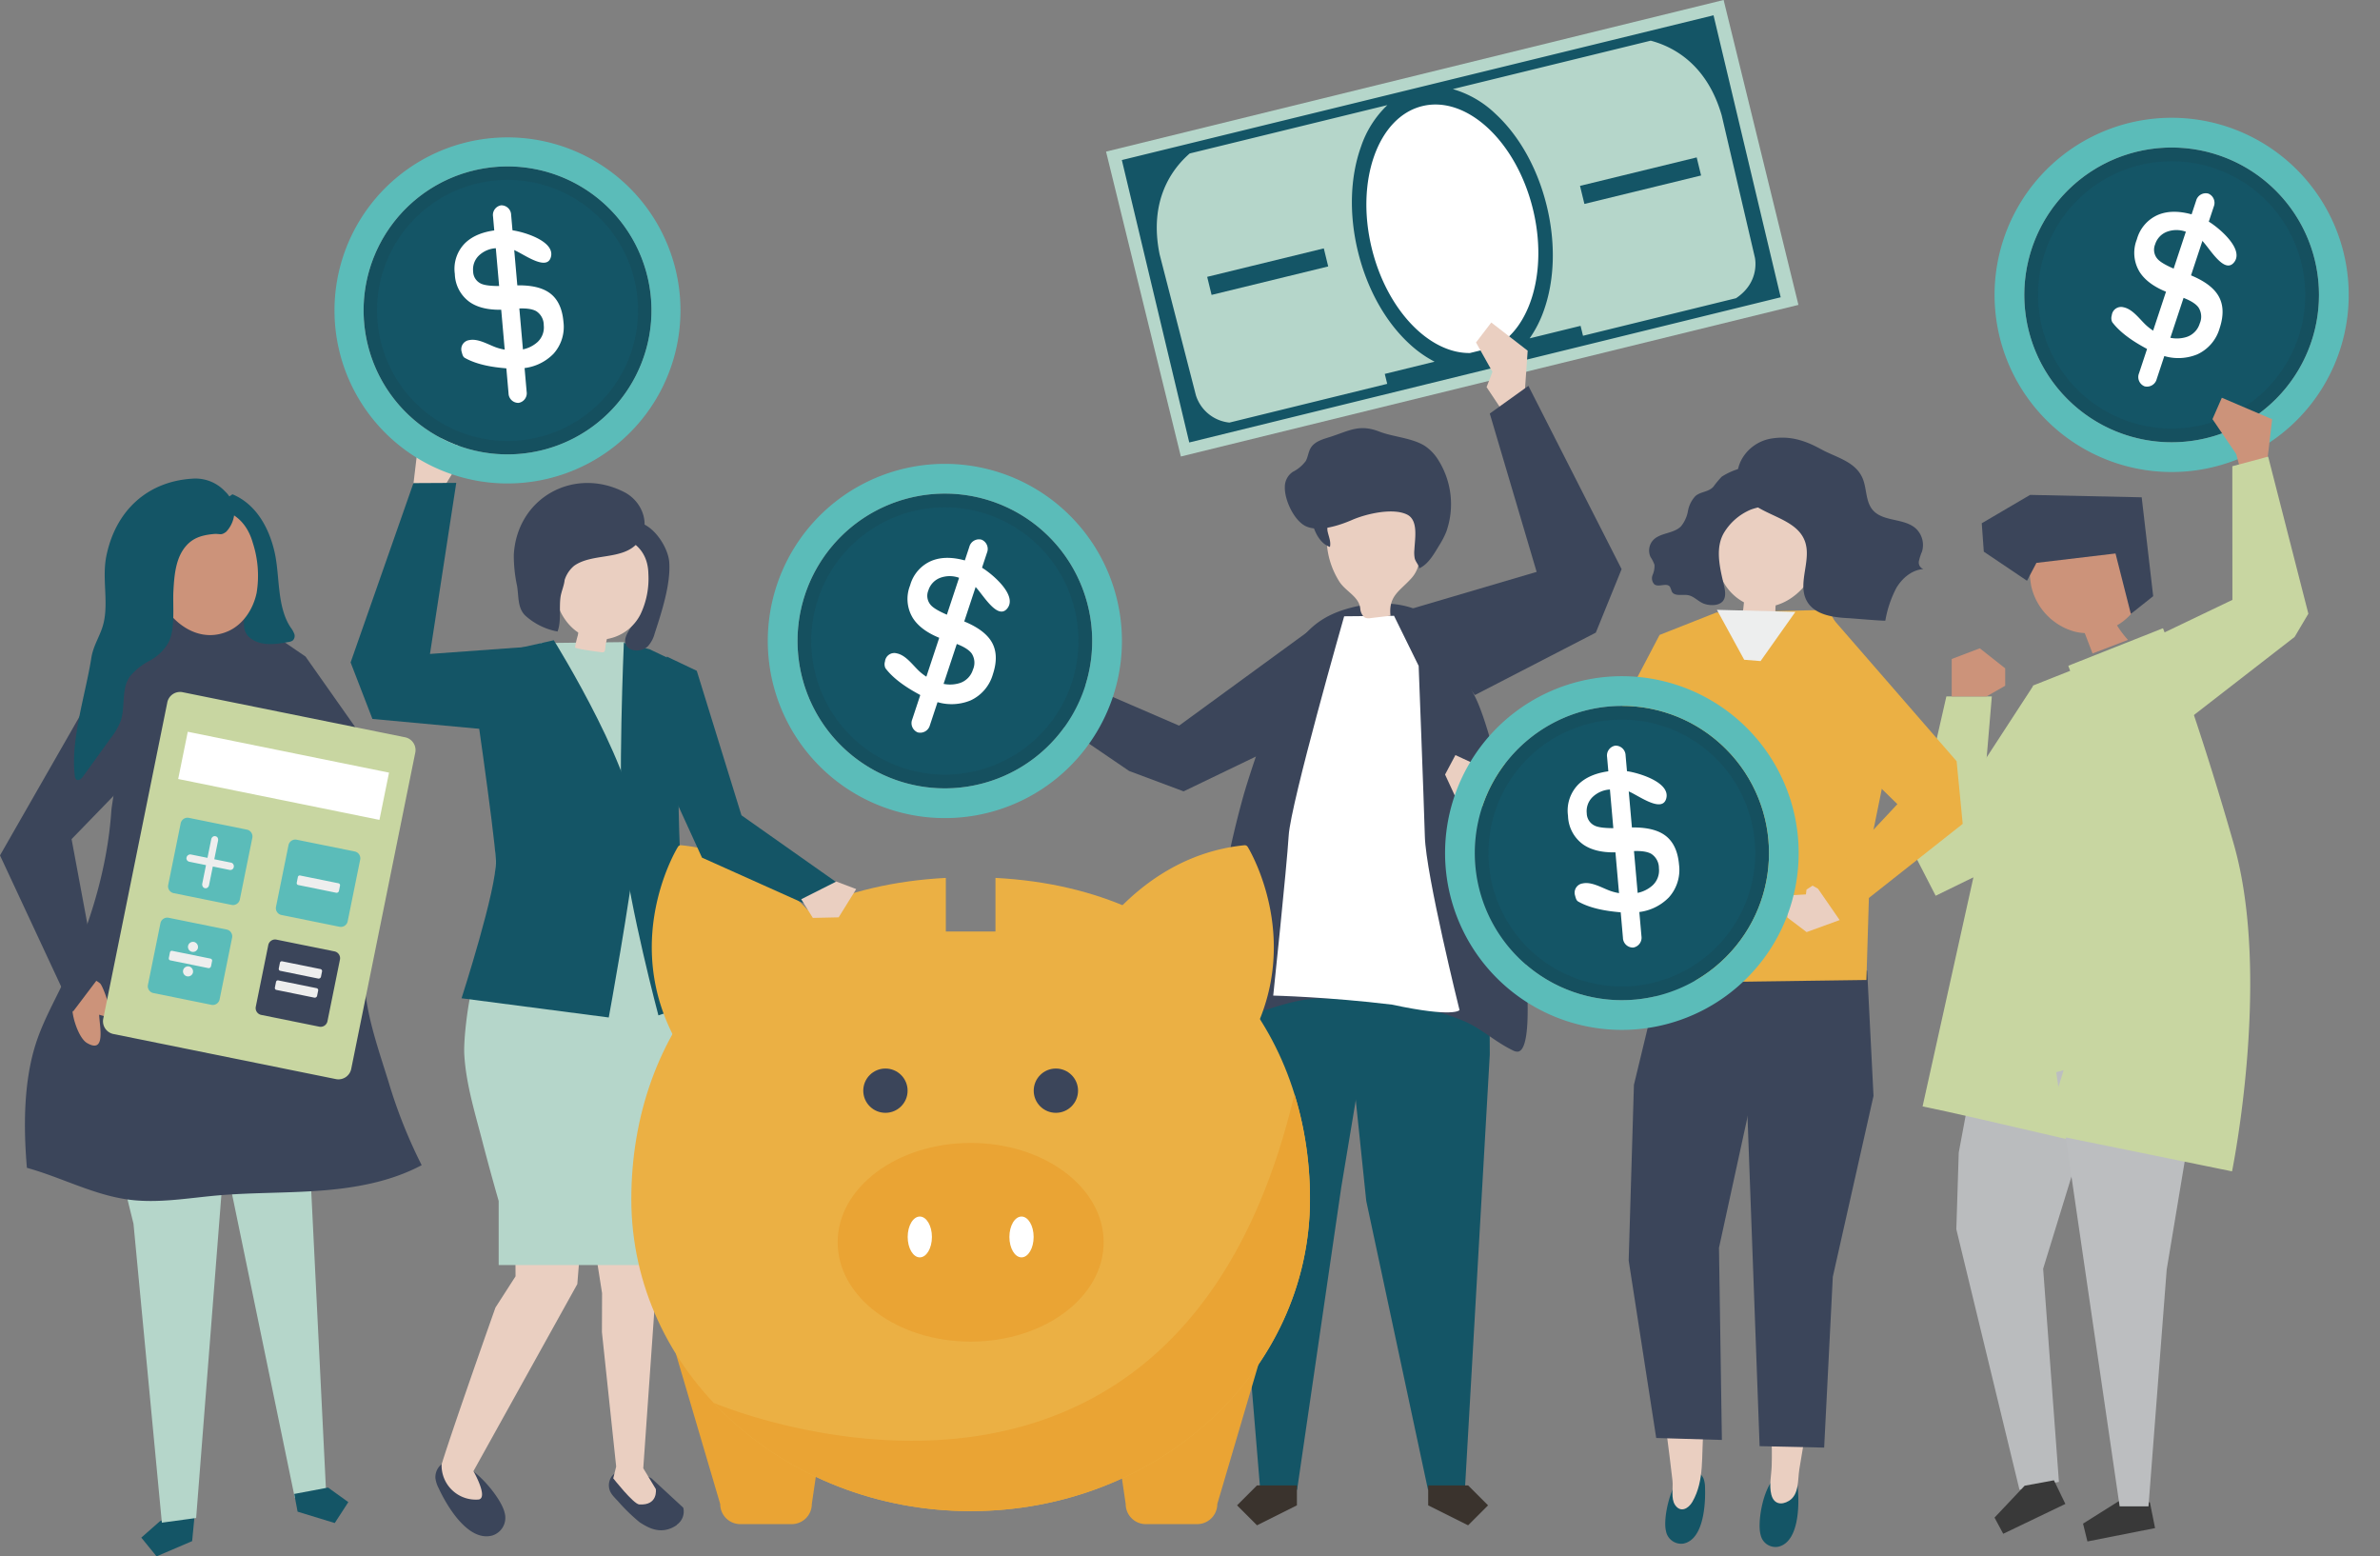 <svg xmlns="http://www.w3.org/2000/svg" width="537.942" height="351.682" viewBox="0 0 537.942 351.682"><rect x="0" y="0" width="537.942" height="351.682" fill="#808080" stroke="none"/><defs><style>.a{fill:#b5d6ca;}.b{fill:#fff;}.c{fill:#145566;}.d{fill:#eacfc1;}.e{fill:#3b455a;}.f{fill:#3a332d;}.g{fill:#272525;opacity:0.1;}.h{fill:#5bbcb9;}.i{fill:#cc937a;}.j{fill:#c8d6a1;}.k{fill:#babcbe;}.l{fill:#393939;}.m{fill:#bcbec0;}.n{fill:#eaa434;}.o{fill:#ebb044;}.p{fill:#eee;}.q{fill:#edeeee;}</style></defs><g transform="translate(-96.566 -74.247)"><g transform="translate(346.561 74.247)"><g transform="translate(0 0)"><g transform="translate(0)"><rect class="a" width="143.732" height="70.938" transform="translate(0 34.259) rotate(-13.79)"/><g transform="translate(3.571 3.457)"><g transform="translate(46.456 12.318)"><ellipse class="b" cx="21.201" cy="31.885" rx="21.201" ry="31.885" transform="translate(0 10.107) rotate(-13.79)"/></g><path class="c" d="M670.887,80.254l-133.253,32.59-.484.118,15.238,63.817,133.679-32.809ZM561.465,172.286a8.891,8.891,0,0,1-7.572-6.151l-8.213-31.889c-2.5-12.281,2.917-19.392,6.806-22.771l44.682-10.929a23.148,23.148,0,0,0-5.951,9.365c-2.5,6.941-2.744,15.4-.679,23.81s6.194,15.8,11.625,20.79a25.919,25.919,0,0,0,5.673,4.014l-11.257,2.763.551,2.245Zm59.87-17.073-5.508,1.352c-9.234.117-18.774-9.749-22.175-23.607-3.751-15.283,1.365-29.721,11.4-32.184s21.256,7.965,25.007,23.248C633.463,137.879,629.574,151.042,621.335,155.213Zm19.5-4.787-11.512,2.825a25.918,25.918,0,0,0,3.17-6.184c2.5-6.941,2.744-15.4.679-23.81s-6.194-15.8-11.626-20.79a23.161,23.161,0,0,0-9.586-5.539l44.729-10.94c5.034,1.332,12.7,5.268,16.052,16.9l7.484,32.069s1.342,5.485-4.252,9.224l-34.588,8.488Z" transform="translate(-537.15 -80.254)"/></g></g></g><rect class="c" width="27.132" height="4.2" transform="translate(22.86 62.557) rotate(-13.71)"/><rect class="c" width="27.132" height="4.2" transform="matrix(0.972, -0.237, 0.237, 0.972, 107.128, 42)"/></g><g transform="translate(321.67 147.121)"><path class="d" d="M499.666,341.7l-9.563-3.547L487.7,328.026l5.535-1.281,4.512,6.124,3.691.215,3.486,5.584Z" transform="translate(-487.695 -254.301)"/><path class="e" d="M568.357,317l-33.242,24.257-28.988-12.525-4.254,7.821,21.954,14.953,12.307,4.6,32.223-15.514Z" transform="translate(-493.713 -250.164)"/><path class="d" d="M687.206,217.415l.715-10.174-8.229-6.371-3.451,4.513,3.716,6.636-1.327,3.451,3.648,5.48Z" transform="translate(-567.728 -200.87)"/><g transform="translate(47.355 23.867)"><g transform="translate(6.25 103.041)"><path class="c" d="M581.5,426.563l-.666,57.565,6.135,74.1h8.341l9.981-68.368,11.414-68.486Z" transform="translate(-580.837 -421.379)"/><path class="f" d="M595.927,661.955l-9.02,4.51-4.51-4.51,4.51-4.51h9.02Z" transform="translate(-581.5 -521.584)"/><g transform="translate(22.649)"><path class="c" d="M655.4,426.563l.164,33.3-5.626,98.367h-8.341L627.64,492.957l-7.449-71.578Z" transform="translate(-620.19 -421.379)"/><path class="f" d="M657.462,661.955l9.02,4.51,4.51-4.51-4.51-4.51h-9.02Z" transform="translate(-636.012 -521.584)"/></g></g><path class="e" d="M642.756,399.843c.179,5.284.064,12.352-2.16,12.616a2.2,2.2,0,0,1-1.185-.313c-3.869-1.879-6.626-4.536-10.441-6.352a47.116,47.116,0,0,0-12.978-3.586,135.039,135.039,0,0,0-20.016-1.752c-5.728-.051-11.684,2.562-17.1,4-2.085.553-3.779,2.072-5.511,3.263-2.557,1.759-3.678,2.456-3.329-1.139.569-5.866,1.16-11.73,1.881-17.579a216.864,216.864,0,0,1,6.713-34.6c1.267-4.315,2.728-8.569,4.188-12.822l5.335-15.536c2.21-6.437,5.941-10.971,12.473-13.223,5.645-1.946,12.656-2.478,18.147.246,6.1,3.028,9.006,13.342,11.971,18.855,2.6,4.83,5.873,18,6.847,23.213,1.171,6.267,2.251,12.506,3.1,18.727a192,192,0,0,1,1.8,20.592C642.519,395.209,642.671,397.32,642.756,399.843Z" transform="translate(-569.977 -271.565)"/><path class="b" d="M623.909,316.031l-11.272.107s-12.1,42.27-12.54,49.556c-.436,7.152-3.493,36.151-3.493,36.151s12.484.294,26.867,2.047c14.061,3.009,15.243,1.23,15.243,1.23s-7.589-30.48-7.84-39.236c-.258-8.957-1.4-38.54-1.4-38.54Z" transform="translate(-581.279 -273.62)"/><g transform="translate(17.947)"><path class="d" d="M625.9,297.082a1.333,1.333,0,0,0,.461.264,2.56,2.56,0,0,0,1.1.03l4.473-.529c-.491-4.566,2.178-5.6,4.779-8.536,2.637-2.978,1.825-6.991,1.677-10.635a7.769,7.769,0,0,0-.521-2.981c-.753-1.615-2.506-2.508-4.208-3.036a15.856,15.856,0,0,0-13.134,1.445A6.952,6.952,0,0,0,618,275.658c-.85,1.662-.634,3.644-.4,5.5a18.532,18.532,0,0,0,2.815,8.038c1.5,2.234,4.357,3.3,4.685,5.985A3.035,3.035,0,0,0,625.9,297.082Z" transform="translate(-608.051 -254.451)"/><path class="e" d="M615.327,278.324c.254,1.148.789,2.309.51,3.45-1.823-.619-3.013-2.483-3.659-4.377a6.71,6.71,0,0,1-.432-2.678,3.178,3.178,0,0,1,1.186-2.335c1-.717,2.8-.435,3.084.864S614.945,276.6,615.327,278.324Z" transform="translate(-605.648 -254.929)"/><path class="e" d="M601.164,255.656a4.084,4.084,0,0,1,1.8-3.434,8.321,8.321,0,0,0,2.924-2.445c.5-.883.573-1.975,1.068-2.861.9-1.6,2.841-2.075,4.533-2.618,4.233-1.359,6.512-2.929,10.995-1.188,3.188,1.237,7.306,1.4,10.265,3.208a10.36,10.36,0,0,1,3.149,3.313,18.7,18.7,0,0,1,1.76,16.117,19.909,19.909,0,0,1-1.581,3.054c-1.184,1.921-2.451,4.284-4.547,5.225-.132-.905-.806-1.4-1.017-2.294a7.029,7.029,0,0,1-.067-1.97c.128-2.562.915-6.614-1.645-7.885-3.236-1.607-9.306-.157-12.423,1.2-2.757,1.2-7.412,2.769-10.352,1.48C603.291,263.364,601.072,258.593,601.164,255.656Z" transform="translate(-601.161 -242.34)"/></g></g><path class="e" d="M650.33,276.209l28.616-8.433L668.354,232l8.728-6.26,21.069,41.415L692.324,281.5l-27.341,14.112Z" transform="translate(-556.73 -211.426)"/></g><g transform="translate(270.095 179.051)"><g transform="translate(0)"><circle class="c" cx="33.3" cy="33.3" r="33.3" transform="translate(0.567 14.341) rotate(-11.936)"/><path class="g" d="M452.058,264.6a36.3,36.3,0,1,0,23.334,45.726A36.3,36.3,0,0,0,452.058,264.6Zm-20.511,63.26a30.2,30.2,0,1,1,38.045-19.415A30.2,30.2,0,0,1,431.547,327.86Z" transform="translate(-400.828 -259.096)"/><path class="h" d="M450.459,258.311a40.023,40.023,0,1,0,25.728,50.416A40.024,40.024,0,0,0,450.459,258.311ZM427.845,328.06a33.3,33.3,0,1,1,41.948-21.407A33.3,33.3,0,0,1,427.845,328.06Z" transform="translate(-398.081 -256.349)"/><g transform="translate(26.41 17.039)"><g transform="translate(0 4.216)"><path class="b" d="M444.162,318.211a2.088,2.088,0,0,1-.1-1.526,2.117,2.117,0,0,1,2.672-1.826c2.009.408,3.5,2.529,4.98,3.944a11.558,11.558,0,0,0,4.43,2.607,7.3,7.3,0,0,0,4.931.123,4.6,4.6,0,0,0,2.87-3.016,3.815,3.815,0,0,0-.3-3.644q-1.044-1.4-4.338-2.489l-1.45-.48q-5.377-1.78-7.454-4.959a8.255,8.255,0,0,1-.664-7.45,8.423,8.423,0,0,1,4.9-5.573q3.518-1.4,8.5.251a14.146,14.146,0,0,1,3.914,2.05c2.611,1.911,6.669,5.877,4.681,8.443-2.266,2.927-5.791-3.565-7.335-4.935a9.852,9.852,0,0,0-3.49-1.91,6.2,6.2,0,0,0-4.428-.009,4.447,4.447,0,0,0-2.62,2.836,3.149,3.149,0,0,0,.613,3.362q1.272,1.369,6.37,3.2,5.429,1.974,7.254,4.946t.348,7.433a9.3,9.3,0,0,1-5.055,5.908,11.293,11.293,0,0,1-8.386.067,20.1,20.1,0,0,1-3.237-1.439C449.612,322.952,446.22,320.95,444.162,318.211Z" transform="translate(-443.969 -293.281)"/></g><path class="b" d="M455.99,329.61l-.04-.013a2.262,2.262,0,0,1-1.22-2.94l12.9-38.976a2.263,2.263,0,0,1,2.733-1.632l.04.013a2.263,2.263,0,0,1,1.22,2.94l-12.9,38.976A2.263,2.263,0,0,1,455.99,329.61Z" transform="translate(-448.477 -285.955)"/></g></g></g><g transform="translate(540.32 93.79)"><g transform="translate(0 0)"><g transform="translate(0)"><circle class="c" cx="33.3" cy="33.3" r="33.3" transform="translate(0 47.094) rotate(-45)"/><path class="g" d="M933.854,128.722a36.3,36.3,0,1,0,23.335,45.726A36.3,36.3,0,0,0,933.854,128.722Zm-20.511,63.26a30.2,30.2,0,1,1,38.046-19.415A30.2,30.2,0,0,1,913.344,191.982Z" transform="translate(-875.565 -116.158)"/><path class="h" d="M932.256,122.433a40.023,40.023,0,1,0,25.728,50.416A40.024,40.024,0,0,0,932.256,122.433Zm-22.615,69.749a33.3,33.3,0,1,1,41.948-21.407A33.3,33.3,0,0,1,909.641,192.182Z" transform="translate(-872.818 -113.411)"/></g><g transform="translate(33.469 24.099)"><g transform="translate(0 4.216)"><path class="b" d="M925.959,182.333a2.092,2.092,0,0,1-.1-1.527,2.117,2.117,0,0,1,2.672-1.825c2.008.407,3.5,2.529,4.979,3.943a11.54,11.54,0,0,0,4.431,2.607,7.3,7.3,0,0,0,4.931.123,4.6,4.6,0,0,0,2.87-3.016,3.817,3.817,0,0,0-.3-3.644q-1.044-1.4-4.338-2.489l-1.45-.48q-5.377-1.779-7.454-4.959a8.252,8.252,0,0,1-.664-7.45,8.421,8.421,0,0,1,4.9-5.573q3.518-1.4,8.5.251a14.14,14.14,0,0,1,3.913,2.05c2.611,1.911,6.668,5.876,4.681,8.443-2.266,2.927-5.791-3.566-7.335-4.935a9.848,9.848,0,0,0-3.491-1.91,6.2,6.2,0,0,0-4.428-.009,4.447,4.447,0,0,0-2.62,2.836,3.148,3.148,0,0,0,.613,3.362q1.272,1.368,6.37,3.2,5.43,1.973,7.254,4.945t.348,7.433a9.294,9.294,0,0,1-5.055,5.908,11.294,11.294,0,0,1-8.387.067,20.049,20.049,0,0,1-3.237-1.44C931.408,187.073,928.017,185.072,925.959,182.333Z" transform="translate(-925.766 -157.402)"/></g><path class="b" d="M937.786,193.731l-.04-.013a2.263,2.263,0,0,1-1.22-2.94l12.9-38.976a2.264,2.264,0,0,1,2.733-1.632l.04.013a2.263,2.263,0,0,1,1.22,2.94l-12.9,38.976A2.263,2.263,0,0,1,937.786,193.731Z" transform="translate(-930.274 -150.077)"/></g></g></g><g transform="translate(528.637 164.121)"><path class="i" d="M977.732,245.737l1.232-10.47-11.376-4.859-2.116,4.836,5.357,7.873,1.3,4.79Z" transform="translate(-897.468 -230.407)"/><g transform="translate(0 13.313)"><path class="j" d="M878.333,343.488l-13.77,21.137-8.964,17.12,3.28,6.636,11.924-3.335Z" transform="translate(-850.829 -291.72)"/><g transform="translate(2.478 8.643)"><path class="k" d="M898.77,469.886v10.7L884.5,526.969l3.568,48.164-8.919,1.784L864.877,518.05l.546-17.32,6.589-35.323Z" transform="translate(-857.245 -352.116)"/><path class="l" d="M886.687,656.67l-6.809,7.206,1.967,3.653,14.049-6.743-2.587-5.339Z" transform="translate(-863.613 -432.783)"/><path class="l" d="M923.033,663.289l-8.393,5.276.992,4.028,15.288-3.019-1.172-5.816Z" transform="translate(-878.368 -436.112)"/><path class="j" d="M876.6,337.182l21.231-8.422s7.545,18.741,16.123,48.762-3.983,68.236-3.983,68.236-48.639-11.559-58.351-13.466L863.8,377.417Z" transform="translate(-851.616 -294.112)"/><path class="m" d="M904.1,488.631l14.339,98.112h6.518l4.117-53.515,8.919-53.516Z" transform="translate(-873.893 -358.188)"/><g transform="translate(13.379)"><path class="i" d="M893.731,289.759c5.781.425,11.186-4.322,16.875-3.144,3.7.766,6.62,4.047,7.749,7.745a9.272,9.272,0,0,1,.2,5.316,8.869,8.869,0,0,1-1.677,3.006,12.584,12.584,0,0,1-3.474,2.94,22.711,22.711,0,0,0,2.474,3.283l-8,3.063-1.767-4.6a12.143,12.143,0,0,1-2.383-.361,13.8,13.8,0,0,1-9.713-10.261A26.828,26.828,0,0,1,893.731,289.759Z" transform="translate(-882.832 -276.143)"/><path class="e" d="M887.22,283.918l17.875-2.124,3.469,13.654,5.048-4.006-2.6-22.341-25.226-.543-10.923,6.407.462,6.421,9.767,6.574Z" transform="translate(-874.862 -268.558)"/></g><path class="j" d="M941.854,369.7c-8.578-30.021-16.006-48.794-16.006-48.794L904.5,329.36l-.035.108c.47,1.226.962,2.447,1.388,3.69a85.328,85.328,0,0,1,3.688,15.092,153.882,153.882,0,0,1,1.195,27.4,178.677,178.677,0,0,1-2.729,26.053,176.339,176.339,0,0,1-9.537,33.171c19.747,4.012,42.986,8.757,42.986,8.757S950.432,399.722,941.854,369.7Z" transform="translate(-871.505 -290.778)"/></g><path class="j" d="M940.782,294.867,959.5,285.9l-.02-30.2,8.1-2.165,9.086,35.494-3.107,5.245L947,314.865Z" transform="translate(-886.987 -253.539)"/><path class="j" d="M863.329,372.775l2.116-25.086H855.169l-7.858,34.456,5.44,10.578,8.749-4.276Z" transform="translate(-847.311 -293.504)"/><path class="i" d="M863.065,339.664V331.2l6.347-2.418,5.743,4.534v3.929l-4.231,2.418Z" transform="translate(-853.998 -285.478)"/></g></g><g transform="translate(175.814 171.814)"><path class="d" d="M258.3,258.63l1.221-10.237,8.007-4.619,2.312,5.513-3.824,6.274V260.7Z" transform="translate(-244.469 -243.774)"/><g transform="translate(55.295 184.865)"><path class="e" d="M352.507,660.016l-7.165-6.618a14.114,14.114,0,0,0-6.059-1.764,3.431,3.431,0,0,0-3.016,1.413,3.471,3.471,0,0,0-.324,3.191,4.317,4.317,0,0,0,.622,1.008h0l0,0c.213.267.447.521.679.77.148.16.311.33.485.508a41.117,41.117,0,0,0,4.954,4.816c1.446.868,4.629,3.183,8.39.579l-.044-.037A3.626,3.626,0,0,0,352.507,660.016Z" transform="translate(-332.614 -601.766)"/><path class="d" d="M344.612,565.6l-.579,8.3-2.838,40.43,2.838,4.7s.579,3.761-3.761,3.471c-1.291-.086-5.863-5.9-5.863-5.9l.661-2.664-3.218-30.357.03-8.817-1.54-9.79Z" transform="translate(-330.342 -564.986)"/></g><g transform="translate(19.156 232.592)"><path class="e" d="M272.54,648.17a3.7,3.7,0,0,0-3.572.435,3.751,3.751,0,0,0-1.409,3.167,6.829,6.829,0,0,0,.738,2.268c1.73,3.75,6.583,12.229,12.15,10.675a4.182,4.182,0,0,0,2.75-5.151C282.482,656.384,277,649.573,272.54,648.17Z" transform="translate(-267.548 -647.915)"/></g><path class="d" d="M301.647,555.367l-.97,11.958L277.2,609.588s3.374,5.894,1.234,6.407a7.722,7.722,0,0,1-8.429-7.93c2.468-8.061,12.168-35.434,12.168-35.434l4.543-7.063-.067-13.274Z" transform="translate(-249.438 -374.734)"/><path class="a" d="M278.885,419.434c-.185-3.526.942-12.722,2.1-16.019,4.223-12.017,5.037-17.94,5.037-27.721s-4.34-40.794-4.34-40.794l14.609-8.329,18.541-.213,9.717,4.216s2.443,38.112,3.046,50.688c.431,8.975,1.054,16.747,1.874,27.146a236,236,0,0,1-1.253,49.143s-.793,8.443-1.149,9.182c-.047.251-.074.386-.074.386H286.661V452.63q-2.006-6.975-3.826-14.005C281.287,432.672,279.229,425.976,278.885,419.434Z" transform="translate(-253.196 -278.83)"/><path class="c" d="M286.946,328.271l-6.86,5.159s5.219,35.718,5.5,41.951-7.754,31.14-7.754,31.14l33.272,4.34s4.894-26.6,6.3-39.815-18.722-45.428-18.722-45.428Z" transform="translate(-252.756 -278.515)"/><path class="c" d="M346.862,328.07l6.791,3.222s-.955,39.707.786,49.791c1.061,6.148,5.194,26.055,5.194,26.055l-10.744,3.677s-6.615-24.9-7.929-38.115.117-46.076.117-46.076Z" transform="translate(-279.318 -278.942)"/><g transform="translate(36.86 11.571)"><path class="e" d="M344.123,293.35c.882,3.412-1.142,6.782-2.913,9.659-.723,1.176-1.845,2.811-.911,4.153,1.045,1.5,3.641,1.2,4.783.078a6.982,6.982,0,0,0,1.547-2.917c1.541-4.7,3.694-11.28,3.273-16.219-.338-3.96-5.195-10.993-10.2-8.477a5.2,5.2,0,0,0-1.988,2.159,4.082,4.082,0,0,0-.644,1.607c-.236,2.293,1.975,2.883,3.428,4.116A11.582,11.582,0,0,1,344.123,293.35Z" transform="translate(-314.756 -270.339)"/><path class="d" d="M326.064,307.9a10.424,10.424,0,0,0,7.629-5.572,18.719,18.719,0,0,0,1.793-9.2c-.195-10.5-14.117-11.082-19.53-3.537C311.239,296.164,316.349,309.134,326.064,307.9Z" transform="translate(-305.045 -272.633)"/><path class="e" d="M309.825,285.791c-.115,1.271-.762,2.619-.94,3.926-.329,2.4.21,5.524-.671,7.721A14.807,14.807,0,0,1,301,293.9c-1.847-1.711-1.515-4.255-1.928-6.776a32.441,32.441,0,0,1-.736-7.032c.729-12.913,13.615-19.974,24.967-14.149,4.3,2.2,6.173,7.8,3.014,11.485-3.4,3.958-10.3,2.242-14.371,5.179A6.942,6.942,0,0,0,309.825,285.791Z" transform="translate(-298.31 -263.88)"/><path class="d" d="M329.842,321.55q-.255,1.172-.508,2.345c-.078.358-.049,1.384-.357,1.629a.822.822,0,0,1-.611.083c-.6-.074-6.007-.762-5.948-1.106a18.971,18.971,0,0,1,.622-2.7,10.279,10.279,0,0,1,.75-2.588,9.738,9.738,0,0,0,2.947,1.322q1.565.444,3.145.835C329.868,321.429,329.855,321.49,329.842,321.55Z" transform="translate(-308.543 -287.367)"/></g><path class="c" d="M278.711,300.566l-26.51,1.926,5.938-38.654-9.676.052-14.2,40.521,4.931,12.765,30.9,2.856Z" transform="translate(-234.264 -252.291)"/><g transform="translate(63.452 93.421)"><path class="n" d="M388.212,641.022h-11.6a4.55,4.55,0,0,1-4.554-4.547l-9.97-33.8a4.55,4.55,0,0,1,4.554-4.547l25.406,7.659a4.551,4.551,0,0,1,4.553,4.547l-3.835,26.138A4.55,4.55,0,0,1,388.212,641.022Z" transform="translate(-351.974 -487.612)"/><path class="n" d="M540.383,641.022h11.6a4.55,4.55,0,0,0,4.554-4.547l9.97-33.8a4.55,4.55,0,0,0-4.553-4.547l-25.406,7.659a4.55,4.55,0,0,0-4.553,4.547l3.835,26.138A4.55,4.55,0,0,0,540.383,641.022Z" transform="translate(-424.096 -487.612)"/><path class="o" d="M426.815,418.933v12.106H415.6V418.933c-46.812,2.418-71.09,35.166-71.09,72.614,0,38.917,34.337,70.465,76.695,70.465S497.9,530.464,497.9,491.547C497.9,454.1,473.67,421.348,426.815,418.933Z" transform="translate(-344.515 -411.546)"/><g transform="translate(4.621)"><path class="o" d="M359.189,406.1a.774.774,0,0,0-.726.353c-.154.245-15.227,24.708,3.336,49.717a.768.768,0,0,0,1,.206l34.914-20.241a.766.766,0,0,0,.315-.977C397.911,434.9,385.861,408.8,359.189,406.1Z" transform="translate(-352.544 -406.098)"/><path class="o" d="M557.324,406.454a.781.781,0,0,0-.726-.353c-26.673,2.7-38.722,28.795-38.841,29.058a.767.767,0,0,0,.314.977l34.914,20.241a.768.768,0,0,0,1-.206C572.551,431.162,557.479,406.7,557.324,406.454Z" transform="translate(-422.645 -406.098)"/></g><g transform="translate(52.421 50.461)"><ellipse class="e" cx="5.01" cy="5.004" rx="5.01" ry="5.004"/><ellipse class="e" cx="5.01" cy="5.004" rx="5.01" ry="5.004" transform="translate(38.526)"/></g><ellipse class="n" cx="30.062" cy="22.446" rx="30.062" ry="22.446" transform="translate(46.632 67.275)"/><path class="n" d="M376.808,573.559h0c14.065,14.988,34.88,24.478,58.109,24.478,42.357,0,76.695-31.548,76.695-70.465a80.229,80.229,0,0,0-3.506-23.769C481.075,618.218,376.808,573.559,376.808,573.559Z" transform="translate(-358.223 -447.572)"/><g transform="translate(62.461 83.908)"><ellipse class="b" cx="2.739" cy="4.611" rx="2.739" ry="4.611"/><g transform="translate(22.989)"><ellipse class="b" cx="2.739" cy="4.611" rx="2.739" ry="4.611"/></g></g></g><g transform="translate(71.451 50.789)"><path class="c" d="M358.414,332.023l6.79,3.222,10.1,32.65,22.068,15.554L392.2,389.04l-25.817-11.578-6.314-13.806Z" transform="translate(-358.414 -332.023)"/><path class="d" d="M419.154,420.36l4.5,1.7-3.966,6.391-5.837.124-2.628-4.216Z" transform="translate(-380.829 -369.52)"/></g></g><g transform="translate(96.566 182.39)"><g transform="translate(24.869 146.938)"><g transform="translate(7.069 85.211)"><path class="c" d="M163.932,669.494l-.382,3.972-8.042,3.445-3.448-4.236,4.212-3.709,8.042-3.445Z" transform="translate(-152.06 -665.521)"/></g><path class="a" d="M165.434,526.136l-6.192,79.258-7.749,1.053-6.413-67.552-5.3-21.431Z" transform="translate(-139.777 -517.463)"/></g><g transform="translate(43.805 134.812)"><path class="a" d="M197.932,496.394l4.645,94.18-7.069,1.33-14.728-71.263-8.1-20.634Z" transform="translate(-172.679 -496.394)"/><g transform="translate(22.704 93.182)"><path class="c" d="M212.883,663.748l8.4,2.568,3.068-4.726-4.576-3.288-7.644,1.438Z" transform="translate(-212.129 -658.303)"/></g></g><g transform="translate(5.636 30.299)"><path class="e" d="M159.786,317.591c-5.724-4.738-19.522-2.014-26.782-2.014.7,0-6.881,40.527-7.121,44.061-.874,12.887-4.867,25.921-10.378,37.72-2.323,4.975-5.092,9.773-6.744,15.009-2.738,8.676-2.73,18.9-1.956,27.878,7.791,2.141,15.089,6.152,23.1,7.192,6.593.855,13.25-.357,19.872-.944,7.831-.692,15.716-.508,23.554-1.111s15.761-2.043,22.7-5.74a113.759,113.759,0,0,1-7.48-18.8c-1.974-6.406-4.514-13.521-5.234-20.2-.651-6.034-.757-12.175-1.636-18.294-1.022-7.118-2.249-14.213-3.954-21.2a159.389,159.389,0,0,0-7.681-23.427c-2.4-5.783-5.274-15.254-9.791-19.7Q160.031,317.794,159.786,317.591Z" transform="translate(-106.359 -314.797)"/></g><g transform="translate(0 31.078)"><g transform="translate(16.346 82.038)"><path class="i" d="M125,464.688c-.294,2.045,1.342,7.273,3.258,8.411,4.423,2.624,2.821-3.972,2.779-6.377a13.212,13.212,0,0,0,2.514.569c.787.065-1.544-6.989-2.321-7.645-1.864-1.576-3.187-.767-5.451-.523C125.566,460.977,125.269,462.833,125,464.688Z" transform="translate(-124.967 -458.697)"/></g><path class="e" d="M119.731,329.77,96.566,370.217l16.476,35.331,5.586-7.386-5.883-31.623L131.418,347.3l-2.571-31.147Z" transform="translate(-96.566 -316.151)"/></g><g transform="translate(55.687 31.078)"><g transform="translate(18.231 74.39)"><path class="i" d="M233.713,451.4c.294,2.046-1.342,7.274-3.258,8.411-4.423,2.624-2.821-3.972-2.779-6.377a13.181,13.181,0,0,1-2.514.569c-.787.065,1.544-6.989,2.32-7.645,1.864-1.576,3.187-.767,5.451-.523C233.148,447.687,233.446,449.543,233.713,451.4Z" transform="translate(-225.001 -445.407)"/></g><path class="e" d="M206.691,325.286l18.062,25.633L220.17,397.9l-5.586-7.386-3.029-34.769-9.76-16.1-8.47-23.5Z" transform="translate(-193.324 -316.151)"/></g><g transform="translate(16.73 0)"><g transform="translate(30.174 3.551)"><path class="c" d="M178.064,275.955c3.626.66,8.1,3.758,8.97,7.583.421,1.842-.179,3.538.35,5.492,1.027,3.856-3.637,9.536.981,12.215,2.373,1.377,5.34.931,8.04.443a2,2,0,0,0,.929-.334,1.415,1.415,0,0,0,.337-1.51,5.753,5.753,0,0,0-.812-1.422c-3.173-4.772-2.4-11.616-3.638-17.049s-4.145-10.826-9.519-13.051a12.34,12.34,0,0,0-5.294,7.683Z" transform="translate(-178.064 -268.322)"/></g><g transform="translate(17.588 6.826)"><path class="i" d="M173.33,301.719c3.488-1.492,5.8-5.043,6.559-8.761a24.043,24.043,0,0,0-.87-11.239c-3.418-12.154-18.672-8.673-22.229,1.721C153.691,292.5,163.187,306.057,173.33,301.719Z" transform="translate(-156.194 -274.012)"/></g><path class="c" d="M142.6,303.371a10.68,10.68,0,0,0,4.384-4.167c1.6-3.213.927-8.206,1.118-11.693.2-3.675.535-7.679,3.055-10.361,1.645-1.752,3.67-2.232,5.955-2.466,1.565-.159,1.677.428,2.93-.527a6.8,6.8,0,0,0,1.8-3.877,6.532,6.532,0,0,0-2.082-5.243,9.156,9.156,0,0,0-7.426-2.863c-10.233.646-17.384,7.357-19.411,17.582-.975,4.915.505,10.168-.577,14.91-.668,2.928-2.332,4.982-2.814,8.08-1.248,8.039-4.739,18.482-3.713,26.6a1.148,1.148,0,0,0,.345.812c.494.368,1.141-.187,1.5-.687l6.32-8.753a15.226,15.226,0,0,0,2.144-3.64c1.194-3.31.084-7.364,2.143-10.217A14.145,14.145,0,0,1,142.6,303.371Z" transform="translate(-125.634 -262.152)"/></g></g><g transform="translate(172.174 105.289)"><circle class="c" cx="32.53" cy="32.53" r="32.53" transform="matrix(0.976, -0.219, 0.219, 0.976, 0.245, 14.469)"/><path class="g" d="M266.407,134.663a35.46,35.46,0,1,0,38.619,31.99A35.46,35.46,0,0,0,266.407,134.663Zm6.073,64.68A29.5,29.5,0,1,1,299.1,167.21,29.5,29.5,0,0,1,272.479,199.342Z" transform="translate(-230.621 -130.868)"/><path class="h" d="M263.383,128.359a39.1,39.1,0,1,0,42.581,35.272A39.1,39.1,0,0,0,263.383,128.359Zm6.7,71.314a32.53,32.53,0,1,1,29.347-35.429A32.53,32.53,0,0,1,270.079,199.673Z" transform="translate(-227.938 -128.185)"/><g transform="translate(27.144 15.35)"><g transform="translate(0 5.512)"><path class="b" d="M277.39,193.386c-.421-.241-.544-.813-.683-1.329a2.068,2.068,0,0,1,1.69-2.671c1.959-.411,4.119.914,5.992,1.611a11.286,11.286,0,0,0,4.983.625,7.126,7.126,0,0,0,4.471-1.8,4.494,4.494,0,0,0,1.408-3.816,3.727,3.727,0,0,0-1.679-3.153q-1.477-.85-4.854-.554l-1.487.131q-5.511.483-8.6-1.565a8.064,8.064,0,0,1-3.477-6.426,8.226,8.226,0,0,1,2.24-6.895q2.615-2.615,7.722-3.064a13.833,13.833,0,0,1,4.3.325c3.082.7,8.255,2.692,7.466,5.763-.9,3.5-6.574-.958-8.489-1.59a9.632,9.632,0,0,0-3.87-.363,6.055,6.055,0,0,0-3.975,1.705,4.343,4.343,0,0,0-1.253,3.557,3.074,3.074,0,0,0,1.85,2.778q1.671.735,6.951.4,5.634-.331,8.419,1.63t3.187,6.533a9.081,9.081,0,0,1-2.249,7.256,11.034,11.034,0,0,1-7.5,3.3,19.635,19.635,0,0,1-3.461-.04C284.112,195.53,280.3,195.046,277.39,193.386Z" transform="translate(-275.103 -164.434)"/></g><path class="b" d="M295.966,199.5l-.041,0a2.211,2.211,0,0,1-2.232-2.166l-3.507-39.952a2.211,2.211,0,0,1,1.821-2.521l.041,0a2.211,2.211,0,0,1,2.232,2.166l3.507,39.952A2.211,2.211,0,0,1,295.966,199.5Z" transform="translate(-281.501 -154.856)"/></g></g><g transform="translate(119.861 230.59)"><g transform="translate(0)"><path class="j" d="M189.766,433.413l-50.483-10.227a2.948,2.948,0,0,1-2.175-3.55l14.435-71.26a2.948,2.948,0,0,1,3.386-2.423l50.483,10.227a2.948,2.948,0,0,1,2.176,3.55L193.152,430.99A2.948,2.948,0,0,1,189.766,433.413Z" transform="translate(-137.042 -345.901)"/><path class="h" d="M177,415.009l-13.22-2.678a1.579,1.579,0,0,1-1.165-1.9l2.8-13.81a1.578,1.578,0,0,1,1.813-1.3L180.441,398a1.579,1.579,0,0,1,1.165,1.9l-2.8,13.81A1.579,1.579,0,0,1,177,415.009Z" transform="translate(-147.88 -366.867)"/><path class="h" d="M219.344,423.588l-13.22-2.678a1.579,1.579,0,0,1-1.165-1.9l2.8-13.81a1.58,1.58,0,0,1,1.814-1.3l13.219,2.678a1.579,1.579,0,0,1,1.165,1.9l-2.8,13.81A1.579,1.579,0,0,1,219.344,423.588Z" transform="translate(-165.856 -370.508)"/><path class="h" d="M169.048,454.238l-13.22-2.678a1.579,1.579,0,0,1-1.165-1.9l2.8-13.81a1.579,1.579,0,0,1,1.813-1.3l13.22,2.678a1.579,1.579,0,0,1,1.165,1.9l-2.8,13.81A1.579,1.579,0,0,1,169.048,454.238Z" transform="translate(-144.507 -383.519)"/><path class="e" d="M211.4,462.817l-13.219-2.678a1.579,1.579,0,0,1-1.166-1.9l2.8-13.81a1.579,1.579,0,0,1,1.814-1.3l13.219,2.678a1.579,1.579,0,0,1,1.166,1.9l-2.8,13.81A1.579,1.579,0,0,1,211.4,462.817Z" transform="translate(-162.483 -387.16)"/><path class="p" d="M176.083,407.76l3.754.76a.791.791,0,0,1,.535.363.853.853,0,0,1,.111.647.788.788,0,0,1-.344.532.825.825,0,0,1-.635.1l-3.754-.76-.844,4.165a.982.982,0,0,1-.337.6.706.706,0,0,1-.608.131.717.717,0,0,1-.489-.376.934.934,0,0,1-.106-.669l.843-4.165-3.733-.756a.844.844,0,0,1-.55-.342.779.779,0,0,1-.116-.625.839.839,0,0,1,.368-.539.8.8,0,0,1,.631-.138l3.733.756.841-4.154a.954.954,0,0,1,.348-.6.728.728,0,0,1,.608-.131.706.706,0,0,1,.509.357.983.983,0,0,1,.077.686Z" transform="translate(-150.942 -369.945)"/><path class="p" d="M213.461,420.137a.412.412,0,0,1-.3-.2.576.576,0,0,1-.041-.407l.238-1.178a.467.467,0,0,1,.186-.309.44.44,0,0,1,.35-.056l8.574,1.737a.544.544,0,0,1,.348.2.437.437,0,0,1,.067.36l-.239,1.177a.519.519,0,0,1-.228.33.488.488,0,0,1-.384.09Z" transform="translate(-169.329 -376.493)"/><path class="p" d="M206.4,453.823a.414.414,0,0,1-.3-.2.58.58,0,0,1-.041-.407l.238-1.177a.468.468,0,0,1,.186-.309.443.443,0,0,1,.35-.056l8.574,1.737a.544.544,0,0,1,.347.2.438.438,0,0,1,.067.361l-.239,1.177a.517.517,0,0,1-.228.33.487.487,0,0,1-.384.09Z" transform="translate(-166.329 -390.792)"/><path class="p" d="M204.876,461.318a.414.414,0,0,1-.3-.2.584.584,0,0,1-.041-.407l.239-1.177a.464.464,0,0,1,.186-.309.44.44,0,0,1,.351-.056l8.574,1.737a.546.546,0,0,1,.348.2.435.435,0,0,1,.067.36l-.238,1.177a.517.517,0,0,1-.228.33.486.486,0,0,1-.384.09Z" transform="translate(-165.685 -393.973)"/><g transform="translate(14.862 56.48)"><path class="p" d="M163.222,449.716a.414.414,0,0,1-.3-.2.584.584,0,0,1-.041-.407l.238-1.177a.467.467,0,0,1,.186-.309.441.441,0,0,1,.35-.056l8.574,1.737a.547.547,0,0,1,.348.2.437.437,0,0,1,.067.36l-.238,1.178a.52.52,0,0,1-.228.33.487.487,0,0,1-.384.09Z" transform="translate(-162.866 -445.529)"/><path class="p" d="M172.614,445.481a1.139,1.139,0,1,1-.871-1.421A1.18,1.18,0,0,1,172.614,445.481Z" transform="translate(-166.048 -444.039)"/><path class="p" d="M170.665,455.1a1.139,1.139,0,1,1-.871-1.421A1.18,1.18,0,0,1,170.665,455.1Z" transform="translate(-165.22 -448.122)"/></g></g><rect class="b" width="10.894" height="46.416" transform="matrix(0.199, -0.98, 0.98, 0.199, 16.979, 19.683)"/></g><g transform="translate(416.131 173.139)"><g transform="translate(7.057 0)"><g transform="translate(71.092 182.903)"><g transform="translate(0 51.083)"><path class="c" d="M790.852,653.842a3.022,3.022,0,0,1,2.733-1.172,3.09,3.09,0,0,1,2.3,1.73,5.868,5.868,0,0,1,.394,1.968c.286,3.466.26,11.7-4.356,12.88a3.435,3.435,0,0,1-4.063-2.623C787.075,664,788.23,656.729,790.852,653.842Z" transform="translate(-787.615 -652.639)"/></g><g transform="translate(1.595)"><path class="d" d="M790.386,563.88l.242,21.141c-.281,9.39,1.185,18.832.9,28.223-.065,2.159-.627,4.437-.083,6.578.532,2.093,2.233,2.463,3.979,1.4,2.339-1.42,1.962-4.737,2.352-7.157,1.07-6.649,2.326-13.268,3.444-19.91.548-3.256-.582-7.82-.336-11.115l3.416-17.717Z" transform="translate(-790.386 -563.88)"/></g></g><g transform="translate(67.129 119.923)"><path class="e" d="M810.441,483.271l-9.2,40.871-1.955,38.6-14.589-.328L780.729,454.45l28.282.513Z" transform="translate(-780.729 -454.45)"/></g><g transform="translate(41.501 120.708)"><g transform="translate(5.68 65.163)"><g transform="translate(2.587 47.479)"><path class="c" d="M754.256,652.606a2.963,2.963,0,0,1,2.774-1.012,3.156,3.156,0,0,1,2.215,1.866,5.949,5.949,0,0,1,.308,1.993c.138,3.485-.24,11.719-4.893,12.633a3.493,3.493,0,0,1-3.937-2.865C750.057,662.548,751.52,655.339,754.256,652.606Z" transform="translate(-750.564 -651.534)"/></g><path class="d" d="M760.038,569.037,758.8,590.142c-.1,5.866-.883,11.686-1.49,17.511-.564,5.412.314,11.048-2.514,15.97-.887,1.543-2.68,2.571-3.933.7-.965-1.445-.392-3.855-.577-5.495-.756-6.692-1.7-13.362-2.5-20.048-.394-3.278.95-7.784.859-11.087l-2.576-17.856Z" transform="translate(-746.068 -569.037)"/></g><path class="e" d="M737.386,481.351,736.2,521.025l6.226,40.121,14.841.444-.655-43.421,7.853-36.008,2.636-23.57-23.548-2.777Z" transform="translate(-736.199 -455.813)"/></g><g transform="translate(47.14 38.906)"><path class="o" d="M760.174,314.284l25.369-.606,14.709,27.356-5.228,25.623-.931,30.663-36.188.494L746,395.881l3.162-32.763-1.813-43.765Z" transform="translate(-745.998 -313.679)"/></g><g transform="translate(77.361 101.233)"><path class="d" d="M810.278,425.442l.138,4.279-7.553,2.749-4.353-3.3,0-4.981,4.2-.234.132-1.1,1.376-.885Z" transform="translate(-798.507 -421.976)"/></g><g transform="translate(0 71.729)"><path class="d" d="M676.229,377.349l-1.89,3.841-7.958-1.124-2.291-4.957,2.339-4.4,3.819,1.769.631-.9,1.631-.134Z" transform="translate(-664.089 -370.711)"/></g><g transform="translate(84.31 40.793)"><path class="o" d="M813.8,316.957l28.1,32.322,1.373,14.158-27.714,21.878-4.972-7.195,17.923-19.137-17.363-17Z" transform="translate(-810.583 -316.957)"/></g><g transform="translate(6.07 44.58)"><path class="o" d="M728.967,335.045l-13.214,26.417L701.8,365.655l-27.165-3.727,3.5-8.924,24.5-2,14.419-27.47Z" transform="translate(-674.636 -323.538)"/></g><g transform="translate(46.114)"><g transform="translate(15.277 11.628)"><path class="d" d="M772.273,272.91c3.824-11.119,18.5-6.952,21.529,2.948,1.975,6.458-3.013,14.839-9.705,16.694a6.511,6.511,0,0,0-.052.693,21.776,21.776,0,0,1-.286,3.095c-.057.386-5.914-.739-6.567-.867a.893.893,0,0,1-.607-.3c-.236-.368.148-1.451.191-1.859q.076-.723.151-1.447a11.553,11.553,0,0,1-5.965-8.536A21.447,21.447,0,0,1,772.273,272.91Z" transform="translate(-770.759 -266.282)"/></g><g transform="translate(0 6.633)"><path class="e" d="M770.582,259.178a5.826,5.826,0,0,1,1.323,2.984,4.658,4.658,0,0,1,.116,1.934c-.546,2.524-3.049,2.392-4.985,3.206a12.916,12.916,0,0,0-5.783,4.978c-2.093,3.331-1.151,7.618-.3,11.292.3,1.295.9,3.22-.1,4.375-1.02,1.173-3.38.992-4.6.388-1.117-.552-2.034-1.572-3.26-1.778-1.3-.218-3.052.353-3.656-.837a8.14,8.14,0,0,0-.4-1.04c-.717-1.025-2.5.176-3.511-.547a1.972,1.972,0,0,1-.407-2.142,5.1,5.1,0,0,0,.418-2.272,7.508,7.508,0,0,0-.891-1.77,3.488,3.488,0,0,1,.482-3.707c1.6-1.849,4.691-1.5,6.4-3.238A7.535,7.535,0,0,0,753,267.552a6.616,6.616,0,0,1,1.685-3.38c1.178-1.036,2.879-.86,4.041-2.088a23.938,23.938,0,0,1,1.9-2.289,15.356,15.356,0,0,1,4.242-1.886A5.516,5.516,0,0,1,770.582,259.178Z" transform="translate(-744.214 -257.602)"/></g><g transform="translate(19.944)"><path class="e" d="M794.577,272.03c.068,3.66-1.75,7.616-.064,10.838,1.7,3.251,5.942,3.837,9.557,4.006.595.028,8.223.687,8.256.542a24.856,24.856,0,0,1,2.494-7.387c1.332-2.239,3.56-4.093,6.112-4.253a1.567,1.567,0,0,1-1.022-1.788,12.038,12.038,0,0,1,.705-2.175,5.124,5.124,0,0,0-1.338-5.147c-2.7-2.515-7.591-1.47-9.9-4.359-1.435-1.792-1.264-4.39-2.016-6.577-1.454-4.229-6.083-5.114-9.543-7.023-3.653-2.016-7.093-3.121-11.309-2.418-5.226.871-9.111,6.192-7.095,11.2,2.585,6.422,12.921,5.868,14.856,12.389A8.061,8.061,0,0,1,794.577,272.03Z" transform="translate(-778.868 -246.078)"/></g></g></g><g transform="translate(68.502 38.906)"><path class="q" d="M788.589,314.139l-7.87,11.123-3.7-.3-6.167-11.281Z" transform="translate(-770.852 -313.679)"/></g><g transform="translate(0 46.845)"><g transform="translate(0 0)"><circle class="c" cx="33.249" cy="33.249" r="33.249" transform="translate(0 47.021) rotate(-45)"/><path class="g" d="M703.407,346.357a36.243,36.243,0,1,0,39.472,32.7A36.243,36.243,0,0,0,703.407,346.357Zm6.207,66.107a30.155,30.155,0,1,1,27.2-32.842A30.155,30.155,0,0,1,709.614,412.464Z" transform="translate(-659.774 -335.421)"/><path class="h" d="M700.317,339.913a39.961,39.961,0,1,0,43.521,36.05A39.961,39.961,0,0,0,700.317,339.913Zm6.844,72.889a33.248,33.248,0,1,1,30-36.211A33.248,33.248,0,0,1,707.161,412.8Z" transform="translate(-657.032 -332.678)"/><g transform="translate(34.801 22.746)"><g transform="translate(0 5.634)"><path class="b" d="M714.633,406.376c-.431-.246-.556-.832-.7-1.359a2.114,2.114,0,0,1,1.728-2.73c2-.42,4.211.934,6.125,1.647a11.525,11.525,0,0,0,5.093.638,7.283,7.283,0,0,0,4.57-1.837,4.593,4.593,0,0,0,1.438-3.9,3.811,3.811,0,0,0-1.716-3.223q-1.51-.869-4.961-.566l-1.519.134q-5.633.495-8.795-1.6a8.241,8.241,0,0,1-3.554-6.568,8.409,8.409,0,0,1,2.289-7.047q2.673-2.672,7.893-3.131a14.13,14.13,0,0,1,4.4.332c3.15.72,8.437,2.751,7.63,5.891-.92,3.58-6.719-.98-8.676-1.625a9.839,9.839,0,0,0-3.956-.37,6.184,6.184,0,0,0-4.063,1.742,4.44,4.44,0,0,0-1.281,3.636,3.143,3.143,0,0,0,1.891,2.84q1.708.752,7.1.412,5.758-.338,8.606,1.666t3.258,6.678a9.278,9.278,0,0,1-2.3,7.415,11.272,11.272,0,0,1-7.662,3.378,20.046,20.046,0,0,1-3.537-.04C721.5,408.567,717.6,408.073,714.633,406.376Z" transform="translate(-712.295 -376.785)"/></g><path class="b" d="M733.619,412.627l-.042,0a2.259,2.259,0,0,1-2.281-2.214l-3.584-40.834a2.26,2.26,0,0,1,1.861-2.577l.042,0a2.258,2.258,0,0,1,2.281,2.213l3.584,40.834A2.259,2.259,0,0,1,733.619,412.627Z" transform="translate(-718.835 -366.996)"/></g></g></g></g></g></svg>